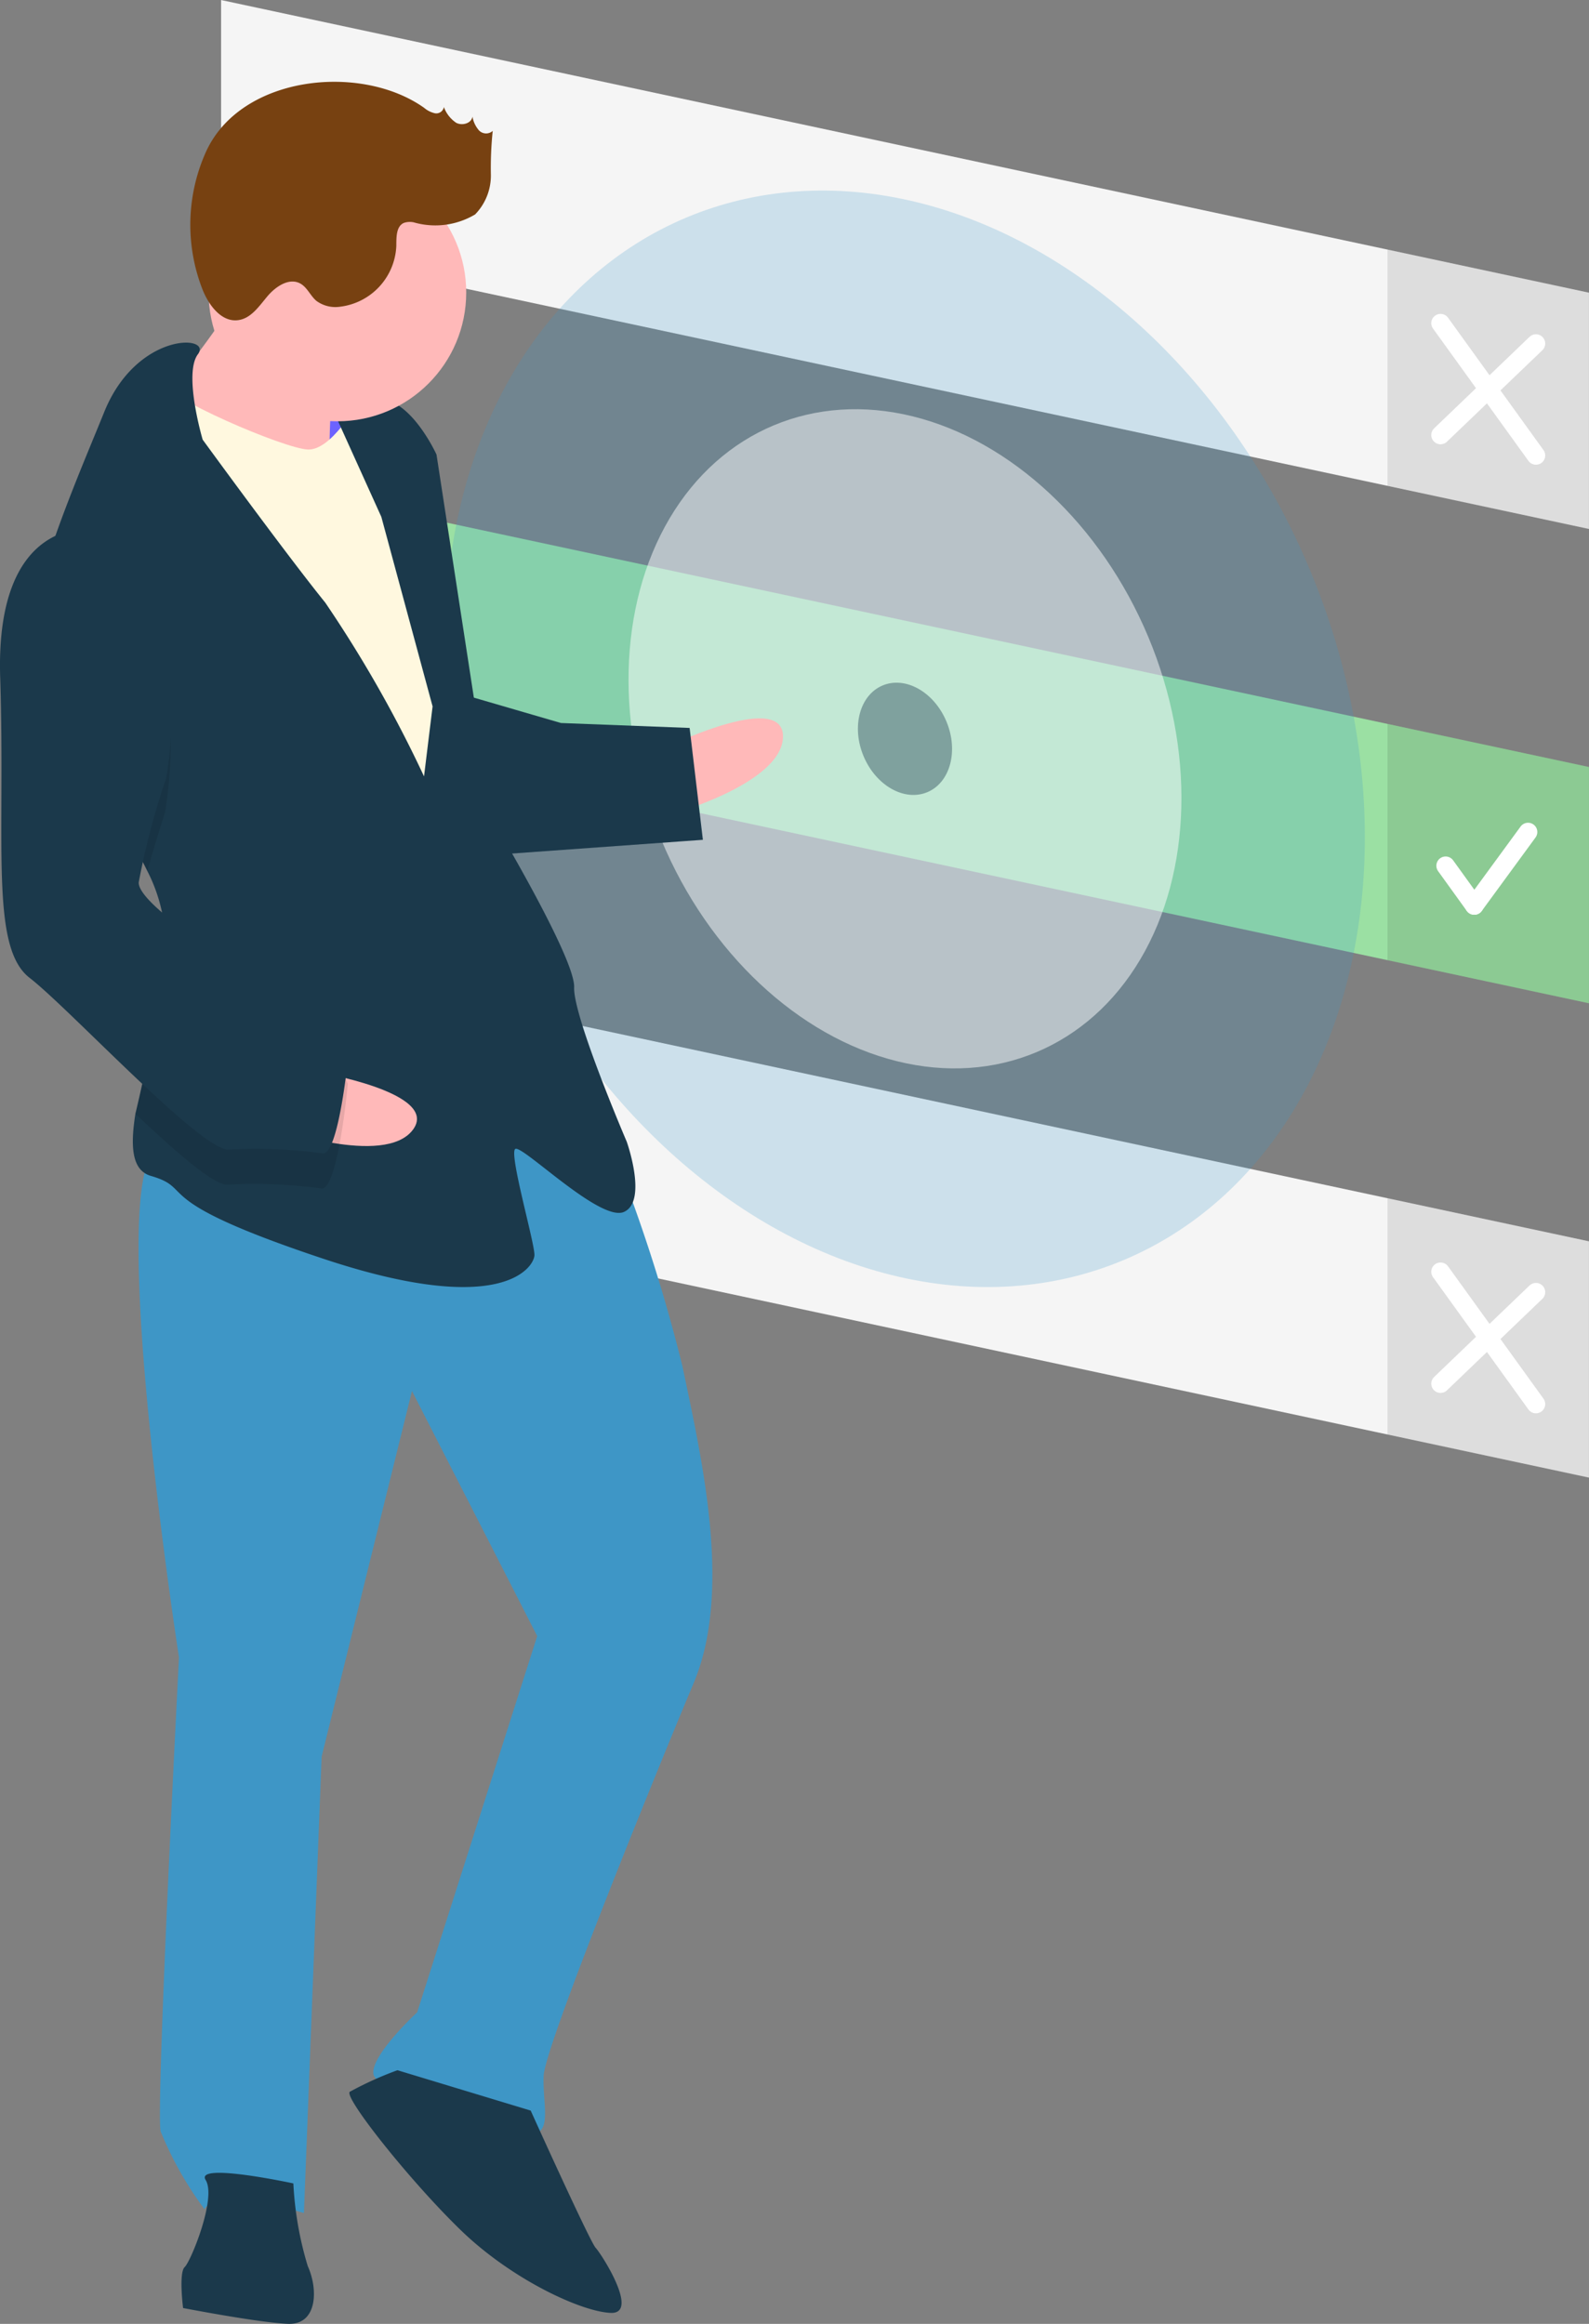 <svg xmlns="http://www.w3.org/2000/svg" width="64.355" height="94.107" viewBox="0 0 64.355 94.107">
  <rect x="0" y="0" width="64.355" height="94.107" fill="#808080" stroke="none"/>
  <g id="Group_275" data-name="Group 275" transform="translate(-264.224 -295.027)">
    <g id="Group_273" data-name="Group 273" transform="translate(273.175 295.028)">
      <path id="Path_524" data-name="Path 524" d="M327.365,316.338l-55.4-11.852v-9.568l55.4,11.852Z" transform="translate(-271.962 -294.918)" fill="#f5f5f5"/>
      <path id="Path_525" data-name="Path 525" d="M320.963,314.969l-8.159-1.745v-9.568l8.159,1.745Z" transform="translate(-265.56 -293.549)" opacity="0.1" style="isolation: isolate"/>
      <line id="Line_5" data-name="Line 5" y1="3.705" x2="3.864" transform="translate(49.391 13.911)" fill="none" stroke="#fff" stroke-linecap="round" stroke-linejoin="round" stroke-width="0.75"/>
      <line id="Line_6" data-name="Line 6" x2="3.864" y2="5.358" transform="translate(49.391 13.085)" fill="none" stroke="#fff" stroke-linecap="round" stroke-linejoin="round" stroke-width="0.75"/>
      <path id="Path_526" data-name="Path 526" d="M327.365,349.549l-55.4-11.852v-9.568l55.4,11.852Z" transform="translate(-271.962 -289.713)" fill="#f5f5f5"/>
      <path id="Path_527" data-name="Path 527" d="M320.963,348.179l-8.159-1.745v-9.568l8.159,1.745Z" transform="translate(-265.56 -288.343)" opacity="0.1" style="isolation: isolate"/>
      <line id="Line_7" data-name="Line 7" y1="3.705" x2="3.864" transform="translate(49.391 52.327)" fill="none" stroke="#fff" stroke-linecap="round" stroke-linejoin="round" stroke-width="0.75"/>
      <line id="Line_8" data-name="Line 8" x2="3.864" y2="5.358" transform="translate(49.391 51.5)" fill="none" stroke="#fff" stroke-linecap="round" stroke-linejoin="round" stroke-width="0.75"/>
      <path id="Path_528" data-name="Path 528" d="M327.365,332.943l-55.4-11.852v-9.568l55.4,11.852Z" transform="translate(-271.962 -292.315)" fill="#9be0a3"/>
      <path id="Path_529" data-name="Path 529" d="M320.963,331.574l-8.159-1.745v-9.568l8.159,1.745Z" transform="translate(-265.56 -290.946)" opacity="0.1" style="isolation: isolate"/>
      <g id="Group_272" data-name="Group 272" transform="translate(49.597 33.692)">
        <line id="Line_9" data-name="Line 9" y1="2.976" x2="2.178" transform="translate(1.161)" fill="none" stroke="#fff" stroke-linecap="round" stroke-linejoin="round" stroke-width="0.75"/>
        <line id="Line_10" data-name="Line 10" x2="1.161" y2="1.61" transform="translate(0 1.366)" fill="none" stroke="#fff" stroke-linecap="round" stroke-linejoin="round" stroke-width="0.75"/>
      </g>
      <ellipse id="Ellipse_1494" data-name="Ellipse 1494" cx="17.77" cy="22.891" rx="17.77" ry="22.891" transform="translate(2.466 15.672) rotate(-22.732)" fill="#3e96c6" opacity="0.222"/>
      <ellipse id="Ellipse_1495" data-name="Ellipse 1495" cx="10.683" cy="13.762" rx="10.683" ry="13.762" transform="translate(12.53 21.353) rotate(-22.732)" fill="#fff" opacity="0.5"/>
      <ellipse id="Ellipse_1496" data-name="Ellipse 1496" cx="1.819" cy="2.343" rx="1.819" ry="2.343" transform="translate(25.118 28.46) rotate(-22.732)" fill="#1b394b" opacity="0.4"/>
    </g>
    <g id="Group_274" data-name="Group 274" transform="translate(264.224 298.34)">
      <circle id="Ellipse_1497" data-name="Ellipse 1497" cx="0.442" cy="0.442" r="0.442" transform="translate(16.664 10.942)" fill="#f55f44" opacity="0.5" style="isolation: isolate"/>
      <rect id="Rectangle_273" data-name="Rectangle 273" width="4.268" height="3.32" transform="translate(12.063 16.18) rotate(-87.779)" fill="#6c63ff"/>
      <path id="Path_530" data-name="Path 530" d="M287.746,321.14s4.594-2.2,4.519-.3-4.63,3.143-4.63,3.143Z" transform="translate(-260.554 -294.288)" fill="#ffb9b9"/>
      <path id="Path_531" data-name="Path 531" d="M288.135,335.2a66.415,66.415,0,0,1,2.968,9.133c.8,3.828,2.02,9.1.451,12.831s-6.028,14.716-6.074,15.9.382,2.388-.566,2.35-6.105-1.66-6.315-2.381,1.759-2.541,1.759-2.541l4.862-15.236-5.072-9.926-3.659,14.808-.717,18.481s-3.518-1.085-4.028-.156a14.307,14.307,0,0,1-1.776-3.153c-.2-.958.744-19.193.744-19.193s-3.228-20.769-.622-20.669S282.905,329.306,288.135,335.2Z" transform="translate(-263.463 -292.313)" fill="#3e96c6"/>
      <path id="Path_532" data-name="Path 532" d="M283.8,369.027s2.4,5.314,2.632,5.559,1.794,2.68.61,2.634S283.055,375.88,281,373.9s-4.774-5.406-4.528-5.633a13.925,13.925,0,0,1,1.932-.874Z" transform="translate(-262.307 -286.87)" fill="#1b394b"/>
      <path id="Path_533" data-name="Path 533" d="M275.109,371.414a13.852,13.852,0,0,0,.582,3.344c.437.967.383,2.389-.8,2.342s-4.248-.64-4.248-.64-.182-1.431.065-1.659,1.3-2.8.849-3.526S275.109,371.414,275.109,371.414Z" transform="translate(-263.228 -286.307)" fill="#1b394b"/>
      <path id="Path_534" data-name="Path 534" d="M273.484,304.627a44.135,44.135,0,0,1-3.51,4.847c-.986.912,1.785,2.917,1.785,2.917l4.957.666a34.842,34.842,0,0,1,.193-4.975C277.165,307.617,273.484,304.627,273.484,304.627Z" transform="translate(-263.355 -296.709)" fill="#ffb9b9"/>
      <path id="Path_535" data-name="Path 535" d="M278.013,309.227s-1.021,1.858-1.969,1.822-5.85-2.126-6.059-2.846-1.624,5.158-1.624,5.158l12,21.11,2.925-2.022-1.418-12.395-1.164-6.689Z" transform="translate(-263.575 -296.158)" fill="#fff8df"/>
      <path id="Path_536" data-name="Path 536" d="M270.05,328.312a6.627,6.627,0,0,1,.736,3.113c0,.047,0,.095-.008.142a62.77,62.77,0,0,1-1.211,6.574c-.209,1.323-.15,2.289.625,2.516,1.876.547-.274.938,6.988,3.356s8.53.331,8.548-.143-1.028-4.074-.782-4.3,3.444,2.981,4.41,2.545.11-2.843.11-2.843-2.176-5.068-2.13-6.252-3.3-6.773-3.3-6.773l-2.274-14.8s-.875-1.932-2.05-2.215a2.913,2.913,0,0,0-2.15.392l1.966,4.347,2.075,7.674-.347,2.834a50.516,50.516,0,0,0-4-7.037c-1.586-1.96-4.965-6.6-4.965-6.6s-.789-2.663-.193-3.458-2.485-.917-3.8,2.354c-.7,1.733-1.825,4.318-2.533,6.725-.632,2.133-.929,4.126-.3,5.266C266.422,323.468,268.825,325.756,270.05,328.312Z" transform="translate(-264.083 -296.351)" fill="#1b394b"/>
      <path id="Path_537" data-name="Path 537" d="M265.467,320.512c.955,1.741,3.358,4.029,4.583,6.585.32-1.153.71-2.346.71-2.346s1.5-8.009-2.931-10.08a2.966,2.966,0,0,0-2.058.575C265.139,317.38,264.842,319.373,265.467,320.512Z" transform="translate(-264.083 -295.136)" opacity="0.1" style="isolation: isolate"/>
      <path id="Path_538" data-name="Path 538" d="M280.667,319.283l3.755,1.094,5.212.2.537,4.53-8.567.616S279.464,319.711,280.667,319.283Z" transform="translate(-261.704 -294.411)" fill="#1b394b"/>
      <path id="Path_539" data-name="Path 539" d="M275.558,332.449s5.023.833,3.876,2.344-5.6-.077-5.6-.077Z" transform="translate(-262.717 -292.348)" fill="#ffb9b9"/>
      <path id="Path_540" data-name="Path 540" d="M270.175,328.226a62.778,62.778,0,0,1-1.211,6.574c1.6,1.514,3.122,2.85,3.7,2.872a20.1,20.1,0,0,1,3.791.147c.7.265,1.113-4.228,1.113-4.228a3.885,3.885,0,0,0-2.287-2.224A26.043,26.043,0,0,1,270.175,328.226Z" transform="translate(-263.481 -293.009)" opacity="0.1" style="isolation: isolate"/>
      <path id="Path_541" data-name="Path 541" d="M268.025,313.443s-4.009-.63-3.793,6.023-.423,10.9,1.19,12.148,6.85,6.909,8.035,6.956a20.088,20.088,0,0,1,3.791.147c.7.265,1.114-4.228,1.114-4.228a3.885,3.885,0,0,0-2.287-2.224c-1.868-.784-6.268-3.565-6.233-4.514a30.258,30.258,0,0,1,1.114-4.228S272.453,315.514,268.025,313.443Z" transform="translate(-264.224 -295.329)" fill="#1b394b"/>
      <circle id="Ellipse_1498" data-name="Ellipse 1498" cx="5.217" cy="5.217" r="5.217" transform="translate(8.448 3.314)" fill="#ffb9b9"/>
      <path id="Path_542" data-name="Path 542" d="M280.356,298.835a1.017,1.017,0,0,0,.438.221.313.313,0,0,0,.363-.252,1.3,1.3,0,0,0,.5.639c.244.127.62.021.656-.252a1.151,1.151,0,0,0,.265.559.4.4,0,0,0,.556.02,14.4,14.4,0,0,0-.074,1.774,2.259,2.259,0,0,1-.639,1.609,3.151,3.151,0,0,1-2.49.319.76.76,0,0,0-.391.022c-.32.137-.307.584-.31.932a2.594,2.594,0,0,1-2.271,2.463,1.3,1.3,0,0,1-.966-.236c-.244-.206-.368-.543-.648-.7-.453-.252-1,.116-1.336.515s-.659.891-1.174.964c-.68.1-1.2-.6-1.452-1.234a7.2,7.2,0,0,1,.143-5.592C272.945,297.511,277.8,297.021,280.356,298.835Z" transform="translate(-263.179 -297.782)" fill="#774111"/>
    </g>
  </g>
</svg>

